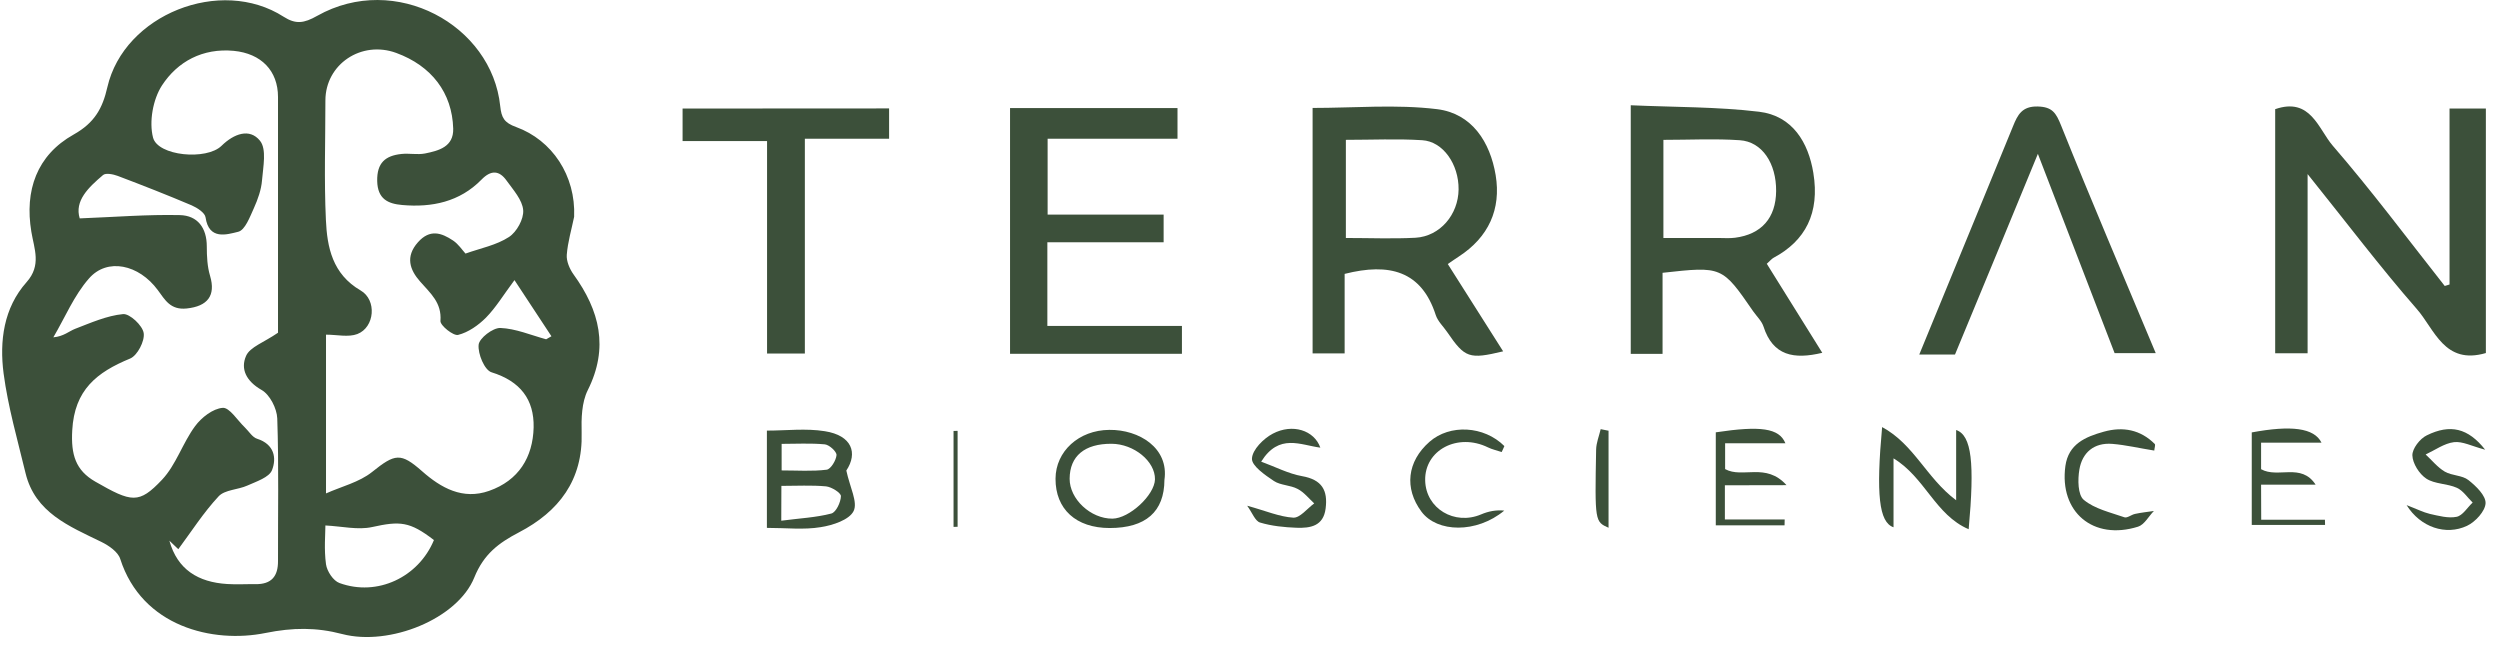 <svg width="124" height="32" viewBox="0 0 124 32" fill="none" xmlns="http://www.w3.org/2000/svg">
<path d="M28.477 10.753C28.349 11.381 28.161 12.003 28.112 12.637C28.088 12.952 28.252 13.338 28.447 13.61C29.744 15.403 30.207 17.245 29.153 19.353C28.849 19.963 28.831 20.76 28.849 21.467C28.916 23.81 27.722 25.374 25.737 26.407C24.732 26.932 23.995 27.482 23.526 28.641C22.698 30.701 19.319 32.059 16.98 31.45C15.689 31.111 14.526 31.123 13.174 31.395C10.561 31.927 7.042 31.087 5.964 27.723C5.854 27.373 5.397 27.059 5.026 26.878C3.43 26.099 1.744 25.428 1.268 23.472C0.873 21.829 0.398 20.186 0.178 18.52C-0.029 16.919 0.178 15.277 1.317 13.996C2.066 13.157 1.695 12.348 1.555 11.496C1.214 9.449 1.823 7.698 3.656 6.671C4.691 6.091 5.087 5.372 5.324 4.328C6.152 0.722 10.939 -1.18 14.069 0.831C14.666 1.211 15.068 1.163 15.738 0.783C19.605 -1.391 24.397 1.242 24.811 5.264C24.872 5.831 25 6.085 25.603 6.302C27.381 6.949 28.563 8.706 28.477 10.753ZM16.17 24.474C16.937 24.13 17.82 23.919 18.454 23.411C19.599 22.494 19.873 22.439 20.938 23.375C21.876 24.203 22.954 24.806 24.257 24.348C25.725 23.834 26.431 22.681 26.468 21.201C26.498 19.812 25.804 18.906 24.379 18.465C24.032 18.357 23.697 17.553 23.74 17.101C23.77 16.774 24.446 16.255 24.817 16.267C25.579 16.297 26.334 16.623 27.089 16.829C27.174 16.78 27.266 16.726 27.351 16.678C26.803 15.838 26.249 15.005 25.518 13.894C24.97 14.63 24.598 15.252 24.105 15.754C23.727 16.134 23.228 16.485 22.723 16.611C22.491 16.672 21.834 16.146 21.846 15.923C21.919 15.011 21.346 14.546 20.835 13.96C20.329 13.386 20.092 12.734 20.731 12.015C21.322 11.351 21.894 11.544 22.473 11.931C22.735 12.106 22.924 12.396 23.088 12.577C23.837 12.311 24.623 12.161 25.244 11.756C25.627 11.508 25.987 10.862 25.95 10.421C25.908 9.914 25.457 9.419 25.128 8.96C24.763 8.446 24.355 8.422 23.88 8.911C22.802 10.011 21.425 10.3 19.946 10.168C19.245 10.107 18.728 9.872 18.709 8.978C18.691 8.072 19.117 7.722 19.909 7.637C20.299 7.595 20.707 7.685 21.078 7.613C21.767 7.474 22.503 7.281 22.479 6.381C22.43 4.599 21.401 3.265 19.653 2.625C17.924 1.991 16.14 3.186 16.14 4.986C16.14 6.955 16.073 8.93 16.164 10.898C16.225 12.269 16.487 13.592 17.887 14.407C18.703 14.878 18.588 16.237 17.723 16.569C17.278 16.738 16.712 16.599 16.17 16.599C16.17 19.238 16.17 21.896 16.17 24.474ZM13.789 16.503C13.789 12.764 13.789 8.791 13.789 4.811C13.789 3.506 12.955 2.655 11.597 2.522C10.05 2.377 8.808 3.053 8.034 4.237C7.584 4.932 7.389 6.037 7.59 6.822C7.827 7.74 10.245 7.963 10.988 7.232C11.603 6.629 12.382 6.345 12.894 6.979C13.235 7.396 13.052 8.271 12.997 8.936C12.961 9.407 12.79 9.884 12.595 10.319C12.394 10.759 12.157 11.412 11.816 11.496C11.25 11.635 10.361 11.919 10.196 10.784C10.166 10.554 9.782 10.306 9.508 10.186C8.296 9.672 7.066 9.189 5.836 8.724C5.61 8.64 5.245 8.567 5.111 8.682C4.386 9.298 3.686 9.962 3.954 10.832C5.696 10.765 7.31 10.633 8.917 10.669C9.8 10.687 10.257 11.303 10.257 12.221C10.257 12.71 10.281 13.223 10.421 13.688C10.708 14.661 10.3 15.192 9.258 15.301C8.448 15.385 8.186 14.872 7.827 14.389C6.889 13.115 5.318 12.77 4.411 13.815C3.668 14.661 3.223 15.754 2.645 16.732C3.162 16.684 3.418 16.43 3.729 16.309C4.502 16.013 5.294 15.657 6.104 15.579C6.433 15.548 7.072 16.146 7.127 16.521C7.188 16.913 6.816 17.632 6.457 17.783C4.801 18.465 3.692 19.335 3.583 21.346C3.516 22.548 3.747 23.327 4.727 23.889C6.536 24.927 6.889 25.006 8.034 23.798C8.735 23.055 9.057 21.974 9.678 21.135C9.995 20.706 10.561 20.265 11.049 20.229C11.383 20.205 11.779 20.851 12.145 21.201C12.346 21.394 12.516 21.69 12.754 21.763C13.606 22.035 13.728 22.717 13.491 23.321C13.351 23.677 12.717 23.883 12.273 24.082C11.81 24.293 11.158 24.287 10.848 24.613C10.099 25.416 9.502 26.352 8.844 27.24C8.698 27.101 8.546 26.956 8.4 26.817C8.802 28.255 9.831 28.877 11.268 28.967C11.737 28.998 12.206 28.967 12.675 28.974C13.466 28.985 13.795 28.581 13.789 27.826C13.783 25.471 13.832 23.109 13.752 20.754C13.734 20.259 13.381 19.57 12.973 19.341C12.212 18.906 11.919 18.302 12.206 17.65C12.4 17.209 13.089 16.986 13.789 16.503ZM21.523 26.787C20.317 25.857 19.836 25.839 18.46 26.141C17.753 26.298 16.968 26.105 16.14 26.063C16.14 26.479 16.067 27.246 16.17 27.989C16.219 28.333 16.529 28.81 16.84 28.919C18.716 29.602 20.762 28.629 21.523 26.787Z" fill="#3C503A"/>
<path d="M121.497 14.111C121.497 11.224 121.497 8.338 121.497 5.384C122.124 5.384 122.684 5.384 123.299 5.384C123.299 9.455 123.299 13.495 123.299 17.511C121.241 18.115 120.754 16.333 119.877 15.331C118.056 13.247 116.387 11.037 114.457 8.634C114.457 11.78 114.457 14.618 114.457 17.523C113.879 17.523 113.397 17.523 112.849 17.523C112.849 13.477 112.849 9.443 112.849 5.415C114.603 4.805 114.993 6.399 115.699 7.22C117.642 9.467 119.42 11.852 121.259 14.184C121.338 14.159 121.418 14.135 121.497 14.111Z" fill="#3C503A"/>
<path d="M80.885 5.221C83.072 5.318 85.179 5.294 87.249 5.542C88.918 5.741 89.697 7.082 89.941 8.573C90.27 10.572 89.545 11.943 87.974 12.783C87.876 12.837 87.797 12.933 87.633 13.084C88.54 14.54 89.448 16.001 90.385 17.499C88.979 17.837 87.937 17.65 87.469 16.195C87.377 15.917 87.134 15.693 86.957 15.44C85.416 13.205 85.416 13.205 82.463 13.531C82.463 14.842 82.463 16.177 82.463 17.553C81.878 17.553 81.427 17.553 80.885 17.553C80.885 13.519 80.885 9.485 80.885 5.221ZM82.505 6.937C82.505 8.646 82.505 10.174 82.505 11.804C83.455 11.804 84.344 11.804 85.234 11.804C85.508 11.804 85.782 11.828 86.056 11.792C87.371 11.623 88.084 10.808 88.096 9.479C88.108 8.102 87.401 7.027 86.293 6.955C85.057 6.87 83.809 6.937 82.505 6.937Z" fill="#3C503A"/>
<path d="M66.694 13.585C66.694 14.866 66.694 16.164 66.694 17.529C66.128 17.529 65.647 17.529 65.105 17.529C65.105 13.483 65.105 9.479 65.105 5.354C67.169 5.354 69.246 5.167 71.274 5.414C73.009 5.626 73.911 7.045 74.185 8.688C74.465 10.379 73.832 11.768 72.352 12.728C72.193 12.83 72.041 12.939 71.81 13.096C72.735 14.558 73.643 15.989 74.556 17.426C72.869 17.831 72.662 17.758 71.785 16.478C71.591 16.194 71.317 15.941 71.213 15.627C70.507 13.434 68.911 13.024 66.694 13.585ZM66.755 11.804C67.961 11.804 69.088 11.852 70.214 11.792C71.426 11.719 72.334 10.644 72.346 9.394C72.358 8.15 71.578 7.015 70.537 6.954C69.301 6.876 68.052 6.936 66.755 6.936C66.755 8.573 66.755 10.101 66.755 11.804Z" fill="#3C503A"/>
<path d="M50.098 5.361C52.887 5.361 55.615 5.361 58.404 5.361C58.404 5.856 58.404 6.309 58.404 6.882C56.304 6.882 54.172 6.882 51.962 6.882C51.962 8.175 51.962 9.346 51.962 10.645C53.88 10.645 55.774 10.645 57.716 10.645C57.716 11.14 57.716 11.514 57.716 12.016C55.81 12.016 53.91 12.016 51.949 12.016C51.949 13.435 51.949 14.733 51.949 16.165C54.13 16.165 56.34 16.165 58.624 16.165C58.624 16.69 58.624 17.083 58.624 17.548C55.81 17.548 53.003 17.548 50.098 17.548C50.098 13.532 50.098 9.497 50.098 5.361Z" fill="#3C503A"/>
<path d="M96.968 17.584C96.42 17.584 95.878 17.584 95.196 17.584C96.292 14.921 97.364 12.318 98.43 9.715C98.905 8.561 99.38 7.408 99.849 6.254C100.074 5.699 100.293 5.264 101.067 5.282C101.798 5.3 101.98 5.602 102.23 6.224C103.734 9.974 105.324 13.688 106.925 17.517C106.164 17.517 105.488 17.517 104.885 17.517C103.661 14.335 102.425 11.128 101.079 7.631C99.66 11.086 98.326 14.305 96.968 17.584Z" fill="#3C503A"/>
<path d="M44.099 5.378C44.099 5.916 44.099 6.339 44.099 6.882C42.741 6.882 41.389 6.882 39.921 6.882C39.921 10.488 39.921 13.978 39.921 17.535C39.239 17.535 38.685 17.535 38.046 17.535C38.046 14.039 38.046 10.578 38.046 6.997C36.627 6.997 35.281 6.997 33.856 6.997C33.856 6.399 33.856 5.928 33.856 5.384C37.242 5.378 40.622 5.378 44.099 5.378Z" fill="#3C503A"/>
<path d="M38.038 26.183C38.038 24.51 38.038 23.007 38.038 21.358C39.001 21.358 39.981 21.237 40.913 21.388C42.258 21.6 42.557 22.469 41.978 23.339C42.155 24.172 42.557 24.909 42.338 25.35C42.124 25.785 41.302 26.056 40.706 26.147C39.871 26.286 39.001 26.183 38.038 26.183ZM38.751 25.827C39.67 25.706 40.474 25.67 41.235 25.471C41.467 25.41 41.704 24.909 41.71 24.607C41.71 24.444 41.248 24.154 40.974 24.124C40.249 24.058 39.518 24.1 38.757 24.1C38.751 24.68 38.751 25.133 38.751 25.827ZM38.769 23.333C39.549 23.333 40.285 23.387 41.004 23.297C41.205 23.272 41.473 22.831 41.491 22.572C41.503 22.403 41.138 22.065 40.913 22.04C40.2 21.974 39.469 22.016 38.769 22.016C38.769 22.554 38.769 22.928 38.769 23.333Z" fill="#3C503A"/>
<path d="M93.919 22.735C93.919 23.991 93.919 25.06 93.919 26.153C93.195 25.906 93.049 24.511 93.353 21.183C94.936 22.035 95.558 23.72 97.025 24.813C97.025 23.55 97.025 22.463 97.025 21.328C97.799 21.594 97.945 22.971 97.646 26.25C95.99 25.543 95.484 23.683 93.919 22.735Z" fill="#3C503A"/>
<path d="M57.756 23.804C57.749 25.38 56.83 26.19 55.04 26.19C53.371 26.19 52.348 25.253 52.354 23.744C52.36 22.385 53.511 21.334 55.021 21.322C56.501 21.304 57.987 22.222 57.756 23.804ZM55.131 22.011C53.797 22.005 53.06 22.62 53.054 23.744C53.048 24.752 54.096 25.731 55.174 25.725C56.014 25.718 57.268 24.559 57.287 23.774C57.299 22.88 56.245 22.017 55.131 22.011Z" fill="#3C503A"/>
<path d="M112.156 25.778C113.264 25.778 114.288 25.778 115.317 25.778C115.317 25.863 115.323 25.953 115.323 26.038C114.141 26.038 112.96 26.038 111.687 26.038C111.687 24.558 111.687 23.006 111.687 21.448C113.636 21.086 114.781 21.219 115.146 21.956C114.141 21.956 113.185 21.956 112.15 21.956C112.15 22.469 112.15 22.867 112.15 23.272C112.984 23.743 114.141 22.94 114.854 24.039C113.977 24.039 113.106 24.039 112.15 24.039C112.156 24.631 112.156 25.108 112.156 25.778Z" fill="#3C503A"/>
<path d="M85.554 24.07C85.554 24.71 85.554 25.157 85.554 25.767C86.571 25.767 87.546 25.767 88.52 25.767C88.52 25.863 88.52 25.96 88.514 26.057C87.399 26.057 86.291 26.057 85.103 26.057C85.103 24.547 85.103 22.989 85.103 21.443C87.32 21.11 88.246 21.231 88.556 21.986C87.552 21.986 86.596 21.986 85.566 21.986C85.566 22.494 85.566 22.892 85.566 23.267C86.431 23.744 87.588 22.922 88.611 24.064C87.405 24.07 86.528 24.07 85.554 24.07Z" fill="#3C503A"/>
<path d="M61.86 25.084C62.785 25.338 63.461 25.634 64.149 25.676C64.478 25.694 64.838 25.223 65.185 24.969C64.917 24.722 64.679 24.414 64.362 24.251C64.003 24.058 63.516 24.076 63.187 23.858C62.743 23.562 62.079 23.103 62.097 22.747C62.115 22.306 62.67 21.751 63.132 21.509C64.107 20.996 65.185 21.34 65.489 22.203C64.503 22.077 63.443 21.479 62.554 22.898C63.266 23.158 63.906 23.496 64.582 23.617C65.574 23.792 65.867 24.323 65.751 25.223C65.641 26.099 64.99 26.201 64.308 26.177C63.699 26.153 63.078 26.093 62.499 25.918C62.255 25.845 62.121 25.447 61.86 25.084Z" fill="#3C503A"/>
<path d="M123.265 22.306C122.602 22.131 122.139 21.878 121.712 21.932C121.231 21.992 120.781 22.324 120.312 22.542C120.628 22.832 120.903 23.182 121.262 23.393C121.615 23.599 122.127 23.569 122.431 23.81C122.809 24.106 123.302 24.583 123.284 24.963C123.265 25.356 122.778 25.887 122.364 26.081C121.311 26.576 120.05 26.153 119.368 25.054C119.873 25.247 120.19 25.41 120.519 25.489C120.957 25.586 121.432 25.718 121.846 25.634C122.151 25.573 122.376 25.175 122.644 24.927C122.388 24.68 122.169 24.335 121.865 24.197C121.384 23.979 120.762 24.015 120.342 23.738C119.995 23.508 119.666 22.989 119.654 22.59C119.642 22.258 120.026 21.757 120.367 21.594C121.53 21.02 122.419 21.231 123.265 22.306Z" fill="#3C503A"/>
<path d="M74.483 22.421C74.258 22.343 74.014 22.294 73.807 22.192C72.303 21.455 70.653 22.319 70.689 23.834C70.72 25.223 72.145 26.075 73.466 25.513C73.819 25.362 74.203 25.284 74.611 25.326C73.235 26.467 71.28 26.419 70.506 25.38C69.642 24.221 69.794 22.886 70.902 21.914C71.913 21.026 73.606 21.117 74.617 22.125C74.574 22.222 74.532 22.325 74.483 22.421Z" fill="#3C503A"/>
<path d="M106.852 22.348C106.097 22.228 105.439 22.071 104.769 22.016C103.862 21.944 103.277 22.451 103.137 23.291C103.052 23.786 103.058 24.547 103.357 24.794C103.893 25.241 104.678 25.416 105.372 25.658C105.512 25.706 105.719 25.525 105.902 25.489C106.207 25.422 106.523 25.392 106.834 25.344C106.572 25.61 106.359 26.026 106.048 26.123C103.819 26.823 102.133 25.392 102.443 23.115C102.595 22.022 103.436 21.666 104.349 21.412C105.299 21.147 106.164 21.31 106.877 22.022C106.919 22.071 106.858 22.234 106.852 22.348Z" fill="#3C503A"/>
<path d="M79.784 21.364C79.784 22.959 79.784 24.553 79.784 26.177C79.108 25.875 79.102 25.875 79.168 22.3C79.175 21.962 79.315 21.624 79.394 21.286C79.522 21.31 79.656 21.334 79.784 21.364Z" fill="#3C503A"/>
<path d="M47.296 26.134C47.296 24.546 47.296 22.964 47.296 21.376C47.363 21.376 47.43 21.37 47.497 21.37C47.497 22.958 47.497 24.54 47.497 26.128C47.436 26.128 47.369 26.128 47.296 26.134Z" fill="#3C503A"/>
</svg>
